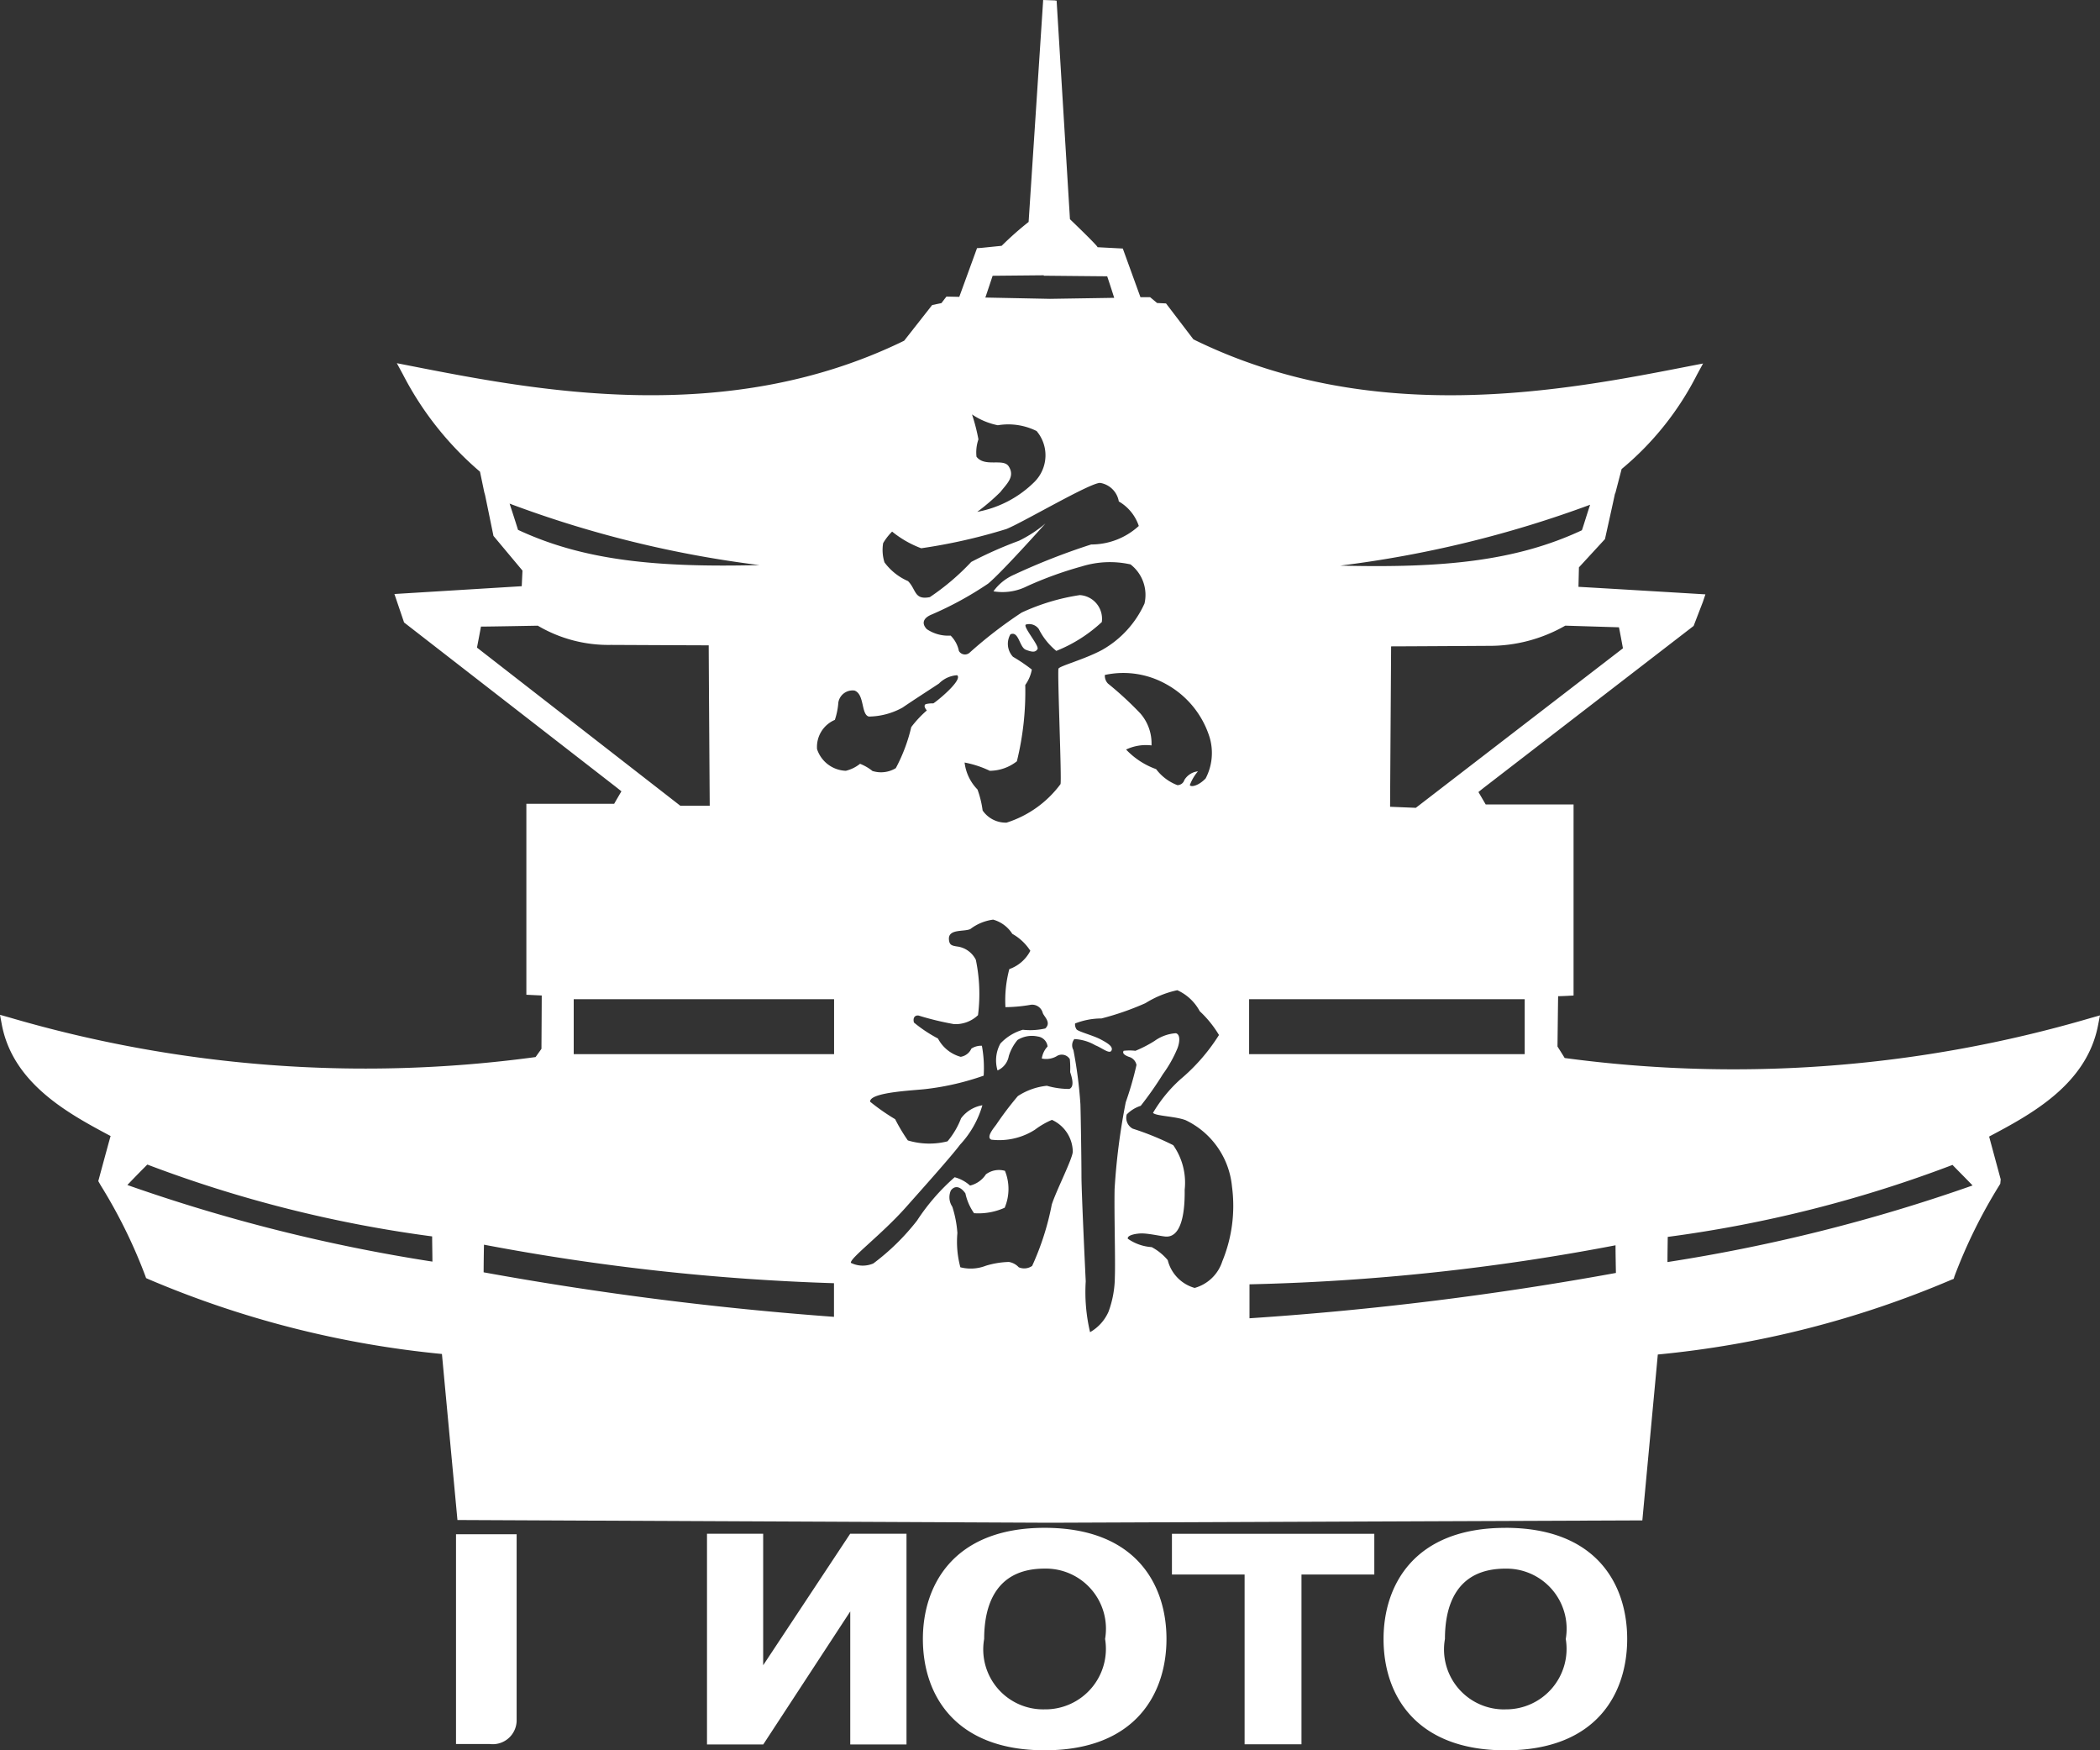 <svg xmlns="http://www.w3.org/2000/svg" width="60" height="50" viewBox="0 0 60 50">
  <rect x="0" y="0" width="60" height="50" fill="#333333" stroke="none"/>
  <defs>
    <style>
      .cls-1 {
        fill: #fff;
        fill-rule: evenodd;
      }
    </style>
  </defs>
  <path class="cls-1" d="M14.829,46.252l2.657-2.438,2.055,0.015L16.864,46.3l2.9,3.516H17.683Zm0,0,2.657-2.438,2.055,0.015L16.864,46.3l2.9,3.516H17.683Zm28.184,2.58a1.713,1.713,0,0,1-1.729-2.012c0-.929.308-2.009,1.729-2.009a1.718,1.718,0,0,1,1.723,2.009A1.728,1.728,0,0,1,43.013,48.831Zm0-5.186c-2.621,0-3.483,1.653-3.483,3.174,0,1.639.955,3.181,3.483,3.181,2.626,0,3.478-1.649,3.478-3.181S45.638,43.645,43.013,43.645ZM29.847,48.831a1.713,1.713,0,0,1-1.728-2.012c0-.929.309-2.009,1.728-2.009a1.718,1.718,0,0,1,1.727,2.009A1.729,1.729,0,0,1,29.847,48.831Zm0-5.186c-2.613,0-3.479,1.653-3.479,3.174,0,1.639.956,3.181,3.479,3.181,2.625,0,3.481-1.649,3.481-3.181S32.472,43.645,29.847,43.645Zm3.637,1.334H35.56v4.85h1.625v-4.85h2.081V43.816H33.484v1.163ZM21.805,47.571V43.814H20.2v6.02h1.607l2.486-3.8v3.8H25.9v-6.02H24.291Zm-8.776,2.25H13.99a0.684,0.684,0,0,0,.771-0.655V43.829H13.029v5.992ZM47.642,36.053c0-.229.006-0.555,0.008-0.719a36.183,36.183,0,0,0,8.136-2.056c0.094,0.1.369,0.373,0.573,0.587A48.606,48.606,0,0,1,47.642,36.053ZM35.7,37.659v-0.97a62.878,62.878,0,0,0,10.458-1.115c0,0.227.008,0.612,0.011,0.79A92.092,92.092,0,0,1,35.7,37.659Zm-0.015-9.115h7.878v1.57H35.689v-1.57Zm-19.3,0h7.446v1.57H16.392v-1.57Zm7.446,9.074a94.6,94.6,0,0,1-10.013-1.272c0-.178.005-0.56,0.01-0.789a64.235,64.235,0,0,0,10,1.1v0.961ZM13.628,18.5c0.025-.129.083-0.432,0.114-0.6,0.239,0,1.624-.026,1.624-0.026a3.969,3.969,0,0,0,2.092.549s2.485,0.012,2.791.012c0,0.311.026,4.266,0.029,4.583h-0.84ZM14.8,15.136c-0.029-.1-0.145-0.458-0.24-0.749A31.256,31.256,0,0,0,21.7,16.143C18.777,16.214,16.694,16.02,14.8,15.136ZM28.361,7.878l1.462-.014V7.876s1.6,0.016,1.811.017c0.034,0.1.128,0.384,0.2,0.615L30,8.537,28.153,8.5C28.232,8.267,28.327,7.979,28.361,7.878Zm17.071,6.542c-0.1.3-.2,0.634-0.235,0.728-1.895.885-3.975,1.083-6.905,1.01A31.786,31.786,0,0,0,45.432,14.419Zm0.824,3.5c0.034,0.162.089,0.467,0.114,0.6l-5.918,4.557-0.735-.03c0-.3.028-4.273,0.029-4.582,0.306,0,2.782-.015,2.782-0.015a4.349,4.349,0,0,0,2.194-.577ZM3.639,33.852c0.2-.211.477-0.492,0.571-0.584a36.255,36.255,0,0,0,8.137,2.052c0,0.167.007,0.488,0.008,0.72A48.638,48.638,0,0,1,3.639,33.852Zm56.089-4.769a36.224,36.224,0,0,1-15.023,1.141c-0.06-.1-0.205-0.328-0.205-0.328s0.013-1.169.018-1.438c0.13,0,.441-0.019.441-0.019V22.981l-2.51,0c-0.052-.088-0.136-0.233-0.208-0.355,0.077-.063.157-0.126,0.157-0.126l5.991-4.619,0.264-.685,0.073-.217s-3.322-.2-3.627-0.215c0.005-.2.013-0.556,0.013-0.556l0.744-.808s0.271-1.215.284-1.291a0.151,0.151,0,0,0,.016-0.034l0.176-.676a8.492,8.492,0,0,0,2.151-2.691l0.176-.324-0.362.07c-3.606.706-9.053,1.773-14.2-.76L33.315,8.668,33.06,8.656l-0.2-.167-0.276,0L32.08,7.1l-0.725-.038c0.051,0-.785-0.8-0.785-0.8L30.189,0.018H30.154V0.012L29.805,0s-0.415,6.332-.416,6.34a9.2,9.2,0,0,0-.77.682l-0.588.06-0.116.007L27.408,8.48l-0.366-.008-0.053.067-0.091.12-0.265.055-0.8,1.019c-5.087,2.486-10.532,1.42-14.133.713l-0.362-.071L11.514,10.7a9.173,9.173,0,0,0,2.2,2.775l0.123,0.59s0.018,0.063.022,0.077c0.03,0.143.24,1.167,0.24,1.167L14.928,16.3s-0.013.268-.021,0.446l-3.638.223,0.276,0.813,6.055,4.7,0.155,0.123c-0.073.124-.155,0.264-0.207,0.356H15.039l0,5.456,0.439,0.021c0,0.27-.008,1.524-0.008,1.524l-0.168.235A36.14,36.14,0,0,1,.27,29.066L0,28.99l0.051,0.275c0.319,1.7,1.927,2.558,3.1,3.183l0.01,0c-0.063.219-.353,1.293-0.353,1.293l0.074,0.129a14.7,14.7,0,0,1,1.267,2.571l0.025,0.07,0.068,0.031a28.286,28.286,0,0,0,8.385,2.137c0.023,0.258.443,4.743,0.443,4.743L29.991,43.5l16.933-.067s0.419-4.483.442-4.739a28.209,28.209,0,0,0,8.383-2.133l0.071-.028,0.022-.074a14.774,14.774,0,0,1,1.271-2.581l0.038-.062,0.012-.125s-0.271-1-.33-1.221l0.006-.006c1.177-.624,2.784-1.478,3.107-3.183L60,29.006ZM35.2,33.9A2.345,2.345,0,0,0,33.875,32c-0.3-.114-0.848-0.116-0.932-0.209a4.04,4.04,0,0,1,.785-0.96,5.423,5.423,0,0,0,1.1-1.264,3.1,3.1,0,0,0-.55-0.68,1.362,1.362,0,0,0-.641-0.6,2.845,2.845,0,0,0-.91.37,7.927,7.927,0,0,1-1.256.437,2.068,2.068,0,0,0-.755.144,0.257,0.257,0,0,0,.043.168c0.056,0.066.474,0.173,0.686,0.285s0.366,0.211.311,0.321-0.274-.08-0.46-0.151a1.313,1.313,0,0,0-.6-0.178,0.28,0.28,0,0,0-.027.314,12.458,12.458,0,0,1,.2,1.546c0.012,0.4.03,1.639,0.03,2.058s0.1,2.556.122,3a4.967,4.967,0,0,0,.124,1.455,1.257,1.257,0,0,0,.526-0.582,2.928,2.928,0,0,0,.182-1c0.018-.452-0.022-1.85-0.007-2.514a18.521,18.521,0,0,1,.318-2.472,9.4,9.4,0,0,0,.307-1.065,0.3,0.3,0,0,0-.219-0.233c-0.14-.055-0.187-0.105-0.148-0.172a1.446,1.446,0,0,1,.337,0,3.534,3.534,0,0,0,.545-0.281,1.17,1.17,0,0,1,.611-0.221c0.135,0.037.108,0.269,0.044,0.432a3.541,3.541,0,0,1-.415.737,9.762,9.762,0,0,1-.634.905,0.965,0.965,0,0,0-.4.247,0.352,0.352,0,0,0,.171.405,8.074,8.074,0,0,1,1.158.472,1.863,1.863,0,0,1,.327,1.273c0.011,0.828-.154,1.358-0.537,1.338-0.121-.006-0.478-0.09-0.688-0.09-0.15,0-.423.045-0.4,0.151a1.335,1.335,0,0,0,.682.24,1.531,1.531,0,0,1,.459.372,1.1,1.1,0,0,0,.769.794,1.153,1.153,0,0,0,.79-0.76A4.16,4.16,0,0,0,35.2,33.9Zm-5.139-1.911a2.271,2.271,0,0,0-.491.283,1.872,1.872,0,0,1-.479.219,1.9,1.9,0,0,1-.766.066c-0.166-.069.085-0.353,0.14-0.432a9.421,9.421,0,0,1,.616-0.813,1.866,1.866,0,0,1,.83-0.295,2.309,2.309,0,0,0,.639.091c0.179-.067.047-0.405,0.026-0.483a2.392,2.392,0,0,0-.01-0.369,0.27,0.27,0,0,0-.349-0.1,0.6,0.6,0,0,1-.451.083,0.627,0.627,0,0,1,.165-0.344,0.325,0.325,0,0,0-.284-0.286,0.776,0.776,0,0,0-.575.1,1.326,1.326,0,0,0-.249.458,0.553,0.553,0,0,1-.322.412,1,1,0,0,1,.082-0.769,1.415,1.415,0,0,1,.641-0.393,1.938,1.938,0,0,0,.641-0.037c0.185-.173-0.044-0.345-0.073-0.447a0.314,0.314,0,0,0-.333-0.231,4.366,4.366,0,0,1-.732.069,3.442,3.442,0,0,1,.111-1.087,1.076,1.076,0,0,0,.6-0.523,1.452,1.452,0,0,0-.515-0.484,0.95,0.95,0,0,0-.547-0.406,1.368,1.368,0,0,0-.652.269c-0.183.084-.631-0.012-0.612,0.293,0.013,0.166.075,0.183,0.269,0.21a0.7,0.7,0,0,1,.5.375A4.787,4.787,0,0,1,27.943,29a0.931,0.931,0,0,1-.684.256,8.249,8.249,0,0,1-1.014-.245c-0.1-.015-0.171.06-0.132,0.2a4,4,0,0,0,.686.456,1.045,1.045,0,0,0,.649.523,0.406,0.406,0,0,0,.306-0.235,0.514,0.514,0,0,1,.3-0.081,3.506,3.506,0,0,1,.051.854,7.571,7.571,0,0,1-1.616.378c-0.308.044-1.642,0.084-1.629,0.366a6.083,6.083,0,0,0,.716.5,5.046,5.046,0,0,0,.362.606,2.121,2.121,0,0,0,1.134.026,2.305,2.305,0,0,0,.387-0.657,0.955,0.955,0,0,1,.609-0.373,2.781,2.781,0,0,1-.638,1.126c-0.236.319-1.114,1.3-1.558,1.8-0.685.768-1.585,1.438-1.562,1.575a0.765,0.765,0,0,0,.642.018A6.56,6.56,0,0,0,26.2,34.87a6,6,0,0,1,1.076-1.24,1.063,1.063,0,0,1,.44.238,0.748,0.748,0,0,0,.453-0.321,0.623,0.623,0,0,1,.544-0.1,1.378,1.378,0,0,1-.008,1.054,1.822,1.822,0,0,1-.875.156,1.542,1.542,0,0,1-.247-0.566c-0.14-.2-0.3-0.236-0.415-0.084a0.48,0.48,0,0,0,.041.465,3.189,3.189,0,0,1,.145.751,2.809,2.809,0,0,0,.085.979,1.193,1.193,0,0,0,.729-0.044,2.472,2.472,0,0,1,.657-0.108,0.493,0.493,0,0,1,.282.152,0.394,0.394,0,0,0,.383-0.039,7.721,7.721,0,0,0,.561-1.753c0.128-.4.586-1.291,0.6-1.508A1.014,1.014,0,0,0,30.057,31.992Zm-5.121-9.961a0.809,0.809,0,0,0,.655-0.085,4.817,4.817,0,0,0,.441-1.172,3.084,3.084,0,0,1,.445-0.476s-0.12-.129-0.031-0.18a0.78,0.78,0,0,1,.214-0.021c0.075-.036.856-0.668,0.683-0.805a0.8,0.8,0,0,0-.52.238c-0.238.158-.744,0.483-1.041,0.687a2.045,2.045,0,0,1-.958.256c-0.23-.047-0.121-0.641-0.414-0.743a0.412,0.412,0,0,0-.461.338,2.021,2.021,0,0,1-.1.5,0.839,0.839,0,0,0-.509.834,0.9,0.9,0,0,0,.823.62,1.047,1.047,0,0,0,.406-0.2A1.4,1.4,0,0,1,24.936,22.031Zm6.628-2.749a0.317,0.317,0,0,0,.088.248,9.653,9.653,0,0,1,.923.851,1.3,1.3,0,0,1,.321.916,1.325,1.325,0,0,0-.726.118,2.2,2.2,0,0,0,.858.56,1.368,1.368,0,0,0,.607.457,0.207,0.207,0,0,0,.2-0.147,0.518,0.518,0,0,1,.388-0.247,1.3,1.3,0,0,0-.232.393c0.033,0.066.251,0.02,0.452-.191a1.568,1.568,0,0,0,.114-1.172,2.623,2.623,0,0,0-1.259-1.53A2.5,2.5,0,0,0,31.564,19.282ZM27.9,13.047c0.238,0.311.768,0.033,0.921,0.277,0.186,0.291-.053.493-0.239,0.732a6.007,6.007,0,0,1-.661.566,3.119,3.119,0,0,0,1.641-.862,1.074,1.074,0,0,0,.055-1.447,1.817,1.817,0,0,0-1.108-.165,2.028,2.028,0,0,1-.737-0.309,5.358,5.358,0,0,1,.183.712A1.143,1.143,0,0,0,27.9,13.047ZM25.943,16.6c0.239,0.238.171,0.548,0.624,0.458a6.83,6.83,0,0,0,1.182-1.005,11.6,11.6,0,0,1,1.364-.605,3.616,3.616,0,0,0,.757-0.494s-1.256,1.407-1.64,1.72a9.748,9.748,0,0,1-1.607.879c-0.223.09-.313,0.239-0.144,0.419a1.092,1.092,0,0,0,.682.185,0.856,0.856,0,0,1,.236.439,0.2,0.2,0,0,0,.318.038A12.528,12.528,0,0,1,29.189,17.5a6.083,6.083,0,0,1,1.663-.5,0.677,0.677,0,0,1,.628.77,4.176,4.176,0,0,1-1.3.824,1.905,1.905,0,0,1-.5-0.624,0.336,0.336,0,0,0-.37-0.128c-0.092.057,0.389,0.605,0.333,0.7s-0.146.092-.333,0.02-0.2-.549-0.441-0.441a0.542,0.542,0,0,0,.073.641,4.986,4.986,0,0,1,.539.365,1.1,1.1,0,0,1-.188.441,8.344,8.344,0,0,1-.239,2.179,1.263,1.263,0,0,1-.775.272,2.9,2.9,0,0,0-.719-0.236,1.32,1.32,0,0,0,.368.77,2.8,2.8,0,0,1,.147.6,0.8,0.8,0,0,0,.684.347A3.07,3.07,0,0,0,30.3,22.4c0.039-.117-0.094-3.222-0.057-3.3S31,18.833,31.5,18.56a2.888,2.888,0,0,0,1.2-1.319,1.1,1.1,0,0,0-.4-1.118,2.707,2.707,0,0,0-1.387.056,10.663,10.663,0,0,0-1.568.567,1.554,1.554,0,0,1-.961.146,1.436,1.436,0,0,1,.592-0.476,18.9,18.9,0,0,1,2.2-.862,2.011,2.011,0,0,0,1.361-.529,1.271,1.271,0,0,0-.571-0.7,0.646,0.646,0,0,0-.532-0.53c-0.279-.011-2.214,1.132-2.679,1.317a15.854,15.854,0,0,1-2.435.55,2.97,2.97,0,0,1-.831-0.476,1.617,1.617,0,0,0-.256.329,1.179,1.179,0,0,0,.038.55A1.651,1.651,0,0,0,25.943,16.6Z"/>
</svg>

